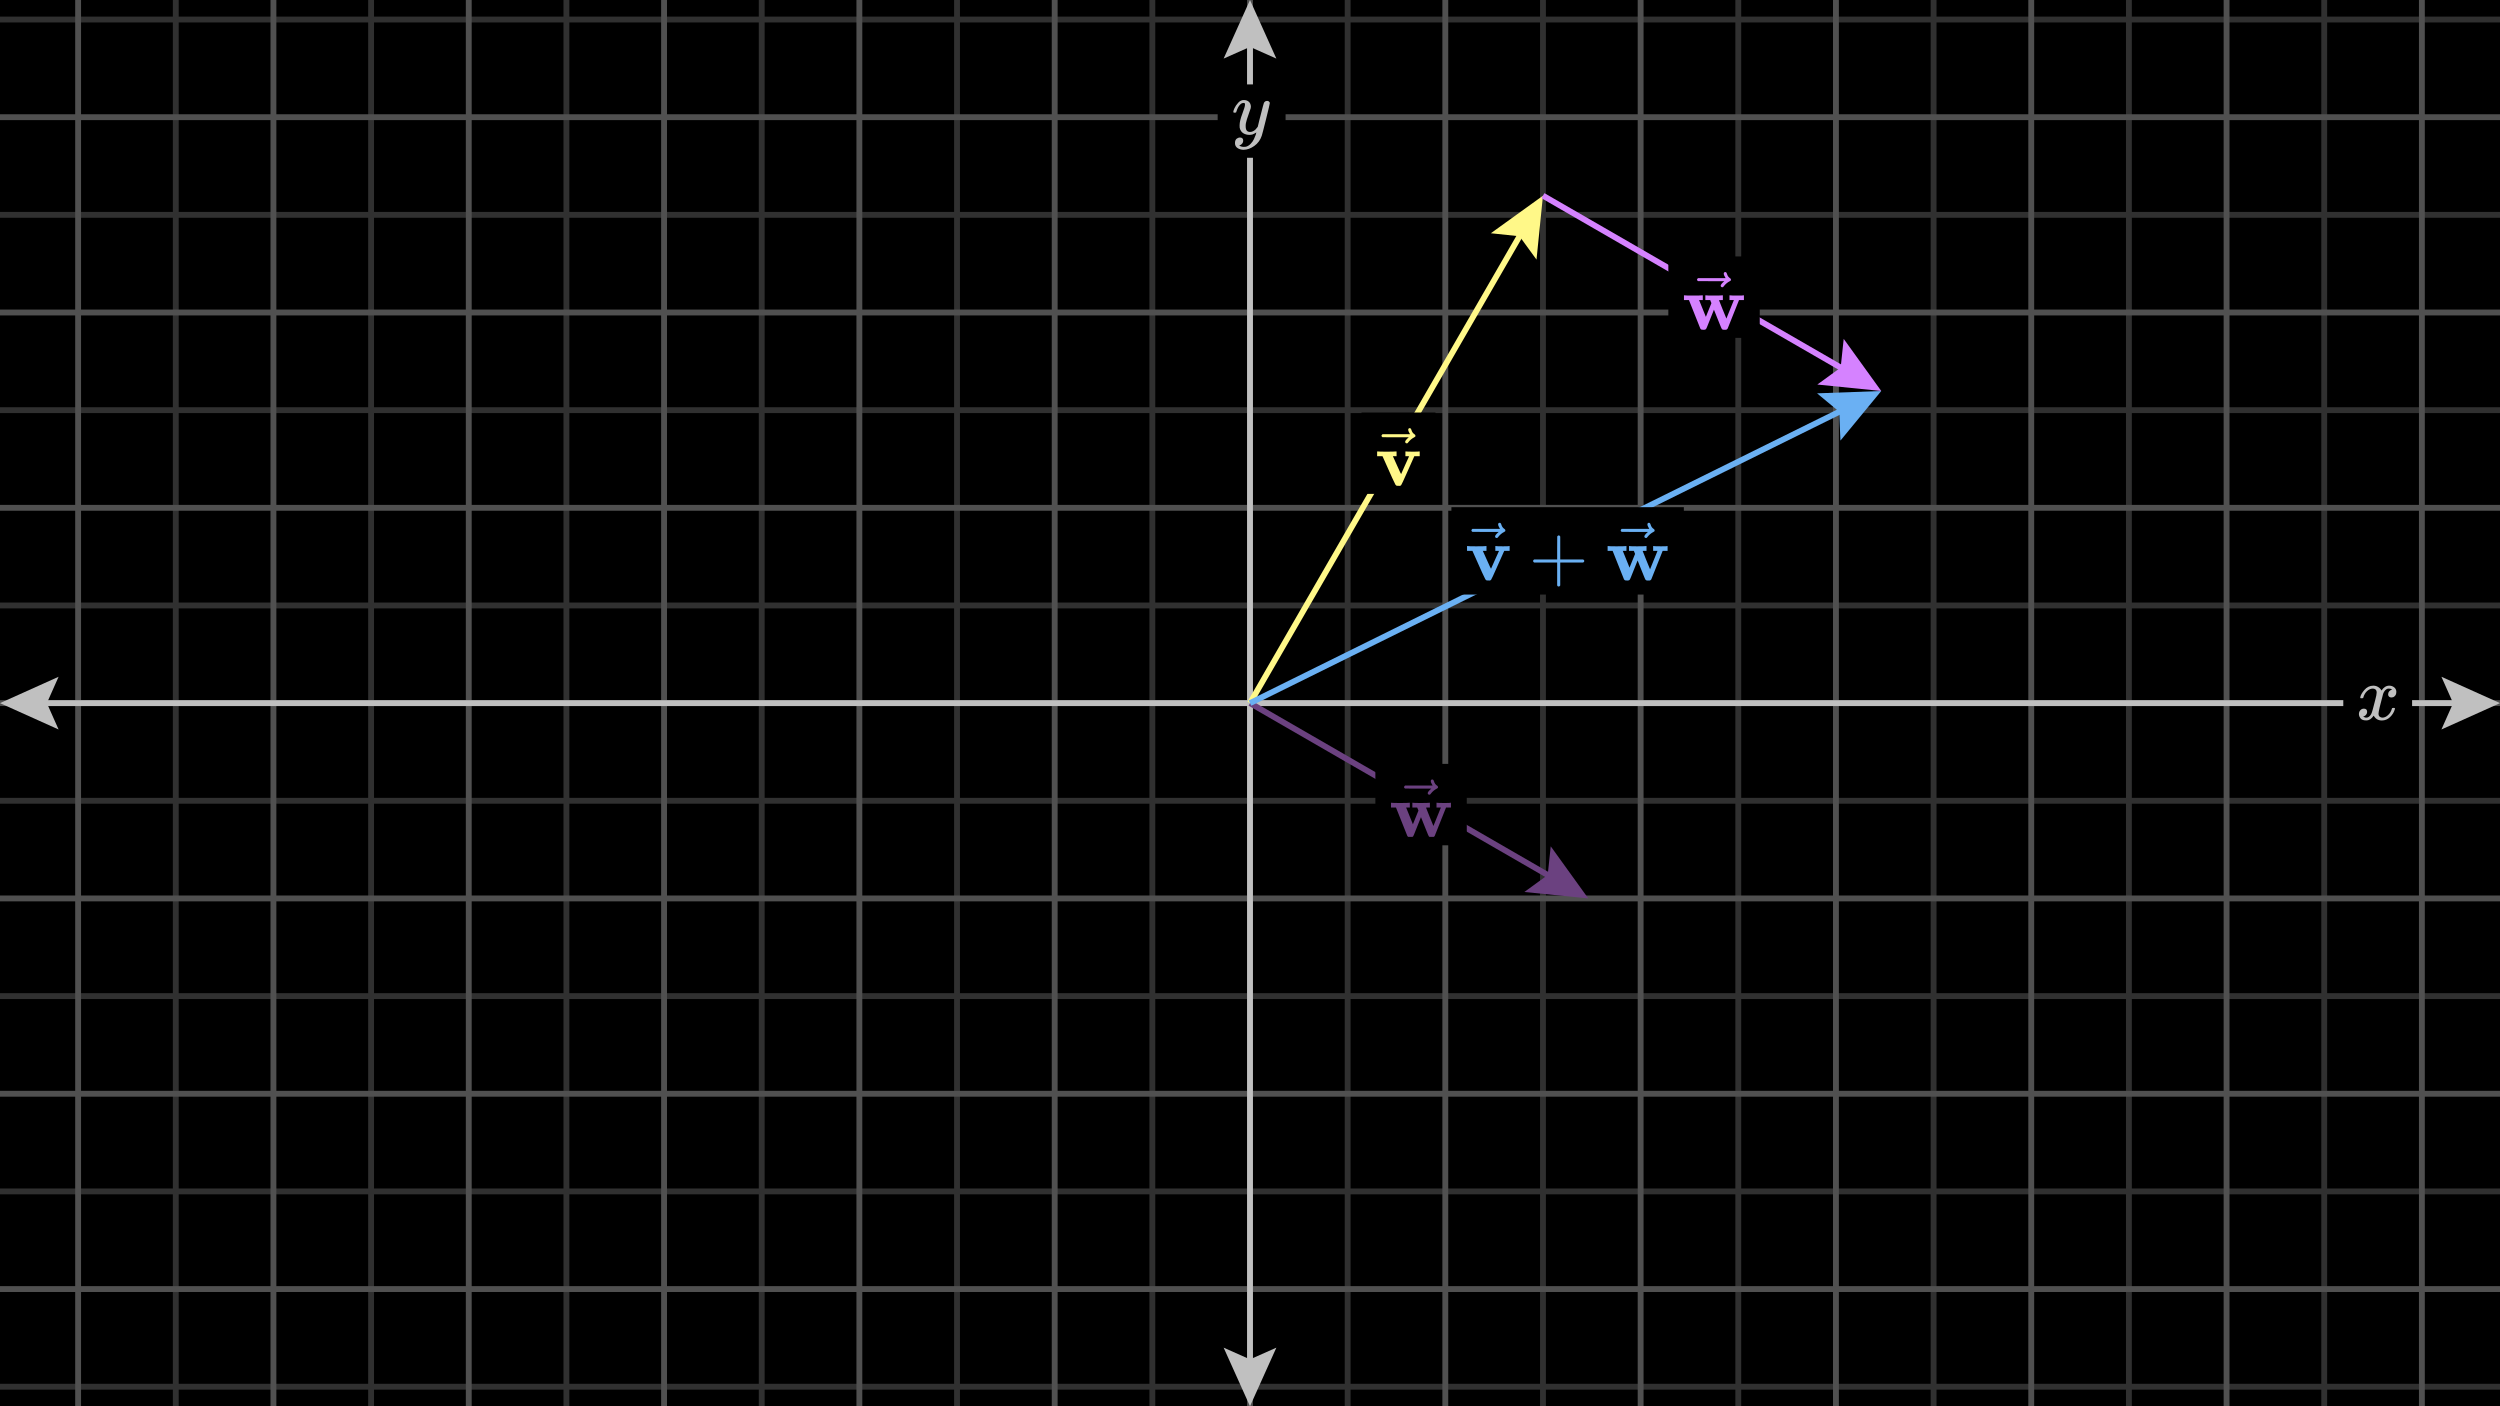 <svg width="640" height="360" viewBox="0 0 640 360" fill="none" xmlns="http://www.w3.org/2000/svg">
<rect x="0" y="0" width="640" height="360" fill="#808080" stroke="none"/>
<g clip-path="url(#clip0_1583_2)">
<path d="M640 0H0V360H640V0Z" fill="black"/>
<g clip-path="url(#clip1_1583_2)">
<path d="M0 5H640" stroke="#303030" stroke-width="1.5"/>
<path d="M0 55H640" stroke="#303030" stroke-width="1.5"/>
<path d="M0 105H640" stroke="#303030" stroke-width="1.5"/>
<path d="M0 155H640" stroke="#303030" stroke-width="1.5"/>
<path d="M0 205H640" stroke="#303030" stroke-width="1.5"/>
<path d="M0 255H640" stroke="#303030" stroke-width="1.5"/>
<path d="M0 305H640" stroke="#303030" stroke-width="1.5"/>
<path d="M0 355H640" stroke="#303030" stroke-width="1.5"/>
<path d="M45 0V360" stroke="#303030" stroke-width="1.5"/>
<path d="M95 0V360" stroke="#303030" stroke-width="1.5"/>
<path d="M145 0V360" stroke="#303030" stroke-width="1.5"/>
<path d="M195 0V360" stroke="#303030" stroke-width="1.5"/>
<path d="M245 0V360" stroke="#303030" stroke-width="1.5"/>
<path d="M295 0V360" stroke="#303030" stroke-width="1.5"/>
<path d="M345 0V360" stroke="#303030" stroke-width="1.5"/>
<path d="M395 0V360" stroke="#303030" stroke-width="1.5"/>
<path d="M445 0V360" stroke="#303030" stroke-width="1.5"/>
<path d="M495 0V360" stroke="#303030" stroke-width="1.5"/>
<path d="M545 0V360" stroke="#303030" stroke-width="1.5"/>
<path d="M595 0V360" stroke="#303030" stroke-width="1.5"/>
<path d="M0 30H640" stroke="#505050" stroke-width="1.5"/>
<path d="M0 80H640" stroke="#505050" stroke-width="1.5"/>
<path d="M0 130H640" stroke="#505050" stroke-width="1.5"/>
<path d="M0 180H640" stroke="#505050" stroke-width="1.5"/>
<path d="M0 230H640" stroke="#505050" stroke-width="1.5"/>
<path d="M0 280H640" stroke="#505050" stroke-width="1.5"/>
<path d="M0 330H640" stroke="#505050" stroke-width="1.5"/>
<path d="M20 0V360" stroke="#505050" stroke-width="1.5"/>
<path d="M70 0V360" stroke="#505050" stroke-width="1.5"/>
<path d="M120 0V360" stroke="#505050" stroke-width="1.5"/>
<path d="M170 0V360" stroke="#505050" stroke-width="1.5"/>
<path d="M220 0V360" stroke="#505050" stroke-width="1.5"/>
<path d="M270 0V360" stroke="#505050" stroke-width="1.5"/>
<path d="M320 0V360" stroke="#505050" stroke-width="1.5"/>
<path d="M370 0V360" stroke="#505050" stroke-width="1.5"/>
<path d="M420 0V360" stroke="#505050" stroke-width="1.5"/>
<path d="M470 0V360" stroke="#505050" stroke-width="1.5"/>
<path d="M520 0V360" stroke="#505050" stroke-width="1.5"/>
<path d="M570 0V360" stroke="#505050" stroke-width="1.5"/>
<path d="M620 0V360" stroke="#505050" stroke-width="1.5"/>
</g>
<path d="M625 173.25L640 180L625 186.75L628 180L625 173.25Z" fill="#C0C0C0"/>
<path d="M15 186.75L0 180L15 173.25L12 180L15 186.75Z" fill="#C0C0C0"/>
<path d="M4 180H636" stroke="#C0C0C0" stroke-width="1.5"/>
<path d="M326.75 345L320 360L313.25 345L320 348L326.75 345Z" fill="#C0C0C0"/>
<path d="M313.25 15L320 0L326.75 15L320 12L313.25 15Z" fill="#C0C0C0"/>
<path d="M320 4V356" stroke="#C0C0C0" stroke-width="1.5"/>
<path d="M617.498 171.529H599.884V186.473H617.498V171.529Z" fill="black"/>
<g clip-path="url(#clip2_1583_2)">
<path d="M604.216 178.54C604.308 177.989 604.662 177.353 605.279 176.631C605.895 175.909 606.656 175.542 607.562 175.529C608.021 175.529 608.441 175.647 608.821 175.883C609.202 176.119 609.484 176.415 609.668 176.769C610.219 175.942 610.881 175.529 611.656 175.529C612.141 175.529 612.561 175.673 612.915 175.962C613.269 176.251 613.453 176.638 613.466 177.123C613.466 177.504 613.374 177.812 613.191 178.048C613.007 178.284 612.83 178.429 612.659 178.481C612.489 178.534 612.338 178.56 612.207 178.56C611.957 178.56 611.754 178.488 611.597 178.343C611.439 178.199 611.36 178.009 611.36 177.773C611.36 177.169 611.688 176.756 612.344 176.533C612.2 176.362 611.938 176.277 611.557 176.277C611.387 176.277 611.262 176.29 611.183 176.316C610.685 176.526 610.317 176.959 610.081 177.615C609.294 180.515 608.9 182.207 608.9 182.693C608.9 183.06 609.005 183.323 609.215 183.48C609.425 183.638 609.655 183.716 609.904 183.716C610.389 183.716 610.868 183.5 611.341 183.067C611.813 182.634 612.135 182.102 612.305 181.473C612.344 181.341 612.384 181.269 612.423 181.256C612.463 181.243 612.567 181.23 612.738 181.217H612.817C613.014 181.217 613.112 181.269 613.112 181.374C613.112 181.387 613.099 181.46 613.073 181.591C612.863 182.339 612.456 183.001 611.852 183.579C611.249 184.156 610.547 184.445 609.746 184.445C608.828 184.445 608.133 184.031 607.66 183.205C607.122 184.018 606.506 184.425 605.81 184.425H605.692C605.049 184.425 604.59 184.254 604.314 183.913C604.039 183.572 603.895 183.211 603.881 182.831C603.881 182.411 604.006 182.07 604.255 181.807C604.505 181.545 604.8 181.414 605.141 181.414C605.705 181.414 605.987 181.689 605.987 182.24C605.987 182.503 605.909 182.732 605.751 182.929C605.594 183.126 605.443 183.257 605.298 183.323C605.154 183.388 605.069 183.421 605.043 183.421L604.984 183.441C604.984 183.454 605.023 183.48 605.102 183.52C605.18 183.559 605.285 183.605 605.417 183.657C605.548 183.71 605.672 183.729 605.791 183.716C606.263 183.716 606.67 183.421 607.011 182.831C607.129 182.621 607.28 182.175 607.463 181.492C607.647 180.81 607.831 180.102 608.015 179.367C608.198 178.632 608.303 178.199 608.329 178.068C608.395 177.714 608.428 177.458 608.428 177.3C608.428 176.933 608.329 176.67 608.133 176.513C607.936 176.355 607.713 176.277 607.463 176.277C606.939 176.277 606.447 176.487 605.987 176.907C605.528 177.326 605.207 177.864 605.023 178.52C604.997 178.639 604.964 178.704 604.925 178.717C604.885 178.73 604.78 178.744 604.61 178.757H604.334C604.255 178.678 604.216 178.606 604.216 178.54Z" fill="#C0C0C0"/>
</g>
<path d="M329.108 21.611H311.723V40.388H329.108V21.611Z" fill="black"/>
<g clip-path="url(#clip3_1583_2)">
<path d="M315.722 28.663C315.722 28.479 315.82 28.164 316.017 27.718C316.214 27.271 316.529 26.806 316.962 26.32C317.395 25.834 317.881 25.598 318.419 25.611C318.957 25.611 319.39 25.762 319.718 26.064C320.046 26.366 320.217 26.786 320.23 27.324C320.204 27.573 320.184 27.711 320.171 27.737C320.171 27.777 320.066 28.079 319.856 28.643C319.646 29.207 319.429 29.844 319.206 30.552C318.983 31.261 318.878 31.826 318.891 32.245C318.891 32.81 318.983 33.204 319.167 33.427C319.351 33.65 319.626 33.768 319.994 33.781C320.296 33.781 320.578 33.709 320.84 33.565C321.103 33.42 321.306 33.269 321.451 33.112C321.595 32.954 321.772 32.738 321.982 32.462C321.982 32.449 322.015 32.318 322.081 32.068C322.146 31.819 322.238 31.432 322.356 30.907C322.474 30.382 322.599 29.896 322.73 29.45C323.229 27.482 323.504 26.451 323.557 26.359C323.728 26.005 324.01 25.828 324.403 25.828C324.574 25.828 324.712 25.874 324.817 25.966C324.922 26.058 324.994 26.136 325.033 26.202C325.073 26.267 325.086 26.327 325.073 26.379C325.073 26.55 324.751 27.928 324.108 30.513C323.465 33.099 323.098 34.516 323.006 34.765C322.638 35.855 322.002 36.721 321.096 37.364C320.191 38.007 319.285 38.335 318.38 38.348C317.789 38.348 317.271 38.204 316.824 37.915C316.378 37.626 316.155 37.193 316.155 36.616C316.155 36.327 316.201 36.084 316.293 35.887C316.385 35.691 316.509 35.546 316.667 35.454C316.824 35.362 316.956 35.297 317.061 35.258C317.166 35.218 317.277 35.198 317.395 35.198C317.973 35.198 318.261 35.474 318.261 36.025C318.261 36.288 318.183 36.517 318.025 36.714C317.868 36.911 317.717 37.042 317.572 37.108C317.428 37.174 317.343 37.206 317.317 37.206L317.257 37.226C317.284 37.292 317.408 37.37 317.631 37.462C317.855 37.554 318.078 37.6 318.301 37.6H318.458C318.681 37.6 318.852 37.587 318.97 37.561C319.403 37.443 319.804 37.193 320.171 36.813C320.538 36.432 320.821 36.025 321.017 35.592C321.214 35.159 321.365 34.792 321.47 34.49C321.575 34.188 321.628 33.991 321.628 33.899L321.51 33.978C321.431 34.03 321.306 34.102 321.136 34.194C320.965 34.286 320.794 34.365 320.624 34.431C320.361 34.496 320.105 34.529 319.856 34.529C319.252 34.529 318.721 34.385 318.261 34.096C317.802 33.807 317.5 33.341 317.356 32.698C317.343 32.606 317.336 32.403 317.336 32.088C317.336 31.34 317.566 30.362 318.025 29.155C318.485 27.947 318.714 27.18 318.714 26.852C318.714 26.838 318.714 26.825 318.714 26.812C318.714 26.694 318.714 26.615 318.714 26.576C318.714 26.537 318.688 26.491 318.635 26.438C318.583 26.386 318.511 26.359 318.419 26.359H318.34C318.038 26.359 317.763 26.484 317.513 26.733C317.264 26.983 317.067 27.252 316.923 27.541C316.778 27.829 316.667 28.105 316.588 28.367C316.509 28.63 316.457 28.774 316.431 28.8C316.404 28.827 316.299 28.84 316.116 28.84H315.84C315.761 28.761 315.722 28.702 315.722 28.663Z" fill="#C0C0C0"/>
</g>
<path d="M381.654 59.712L395 50.096L393.346 66.462L389 60.489L381.654 59.712Z" fill="#FFF888"/>
<path d="M320 180L393 53.56" stroke="#FFF888" stroke-width="1.5"/>
<path d="M396.988 216.654L406.603 230L390.238 228.346L396.211 224L396.988 216.654Z" fill="#6B4180"/>
<path d="M320 180L403.139 228" stroke="#6B4180" stroke-width="1.5"/>
<path d="M471.988 86.751L481.603 100.096L465.238 98.442L471.211 94.096L471.988 86.751Z" fill="#D582FF"/>
<path d="M395 50.096L478.139 98.096" stroke="#D582FF" stroke-width="1.5"/>
<path d="M465.165 100.694L481.603 100.096L471.149 112.795L470.846 105.415L465.165 100.694Z" fill="#6AB0F3"/>
<path d="M320 180L478.017 101.869" stroke="#6AB0F3" stroke-width="1.5"/>
<path d="M367.481 105.61H348.545V126.435H367.481V105.61Z" fill="black"/>
<g clip-path="url(#clip4_1583_2)">
<path d="M359.923 115.567C360.081 115.606 360.697 115.626 361.773 115.626C362.731 115.626 363.249 115.606 363.328 115.567H363.446V116.787H362.068L360.081 121.234C359.28 123.045 358.821 124.029 358.703 124.186C358.598 124.317 358.473 124.383 358.329 124.383C358.303 124.383 358.257 124.383 358.191 124.383C358.126 124.383 358.06 124.376 357.995 124.363H357.699C357.503 124.363 357.345 124.265 357.227 124.068C357.109 123.871 356.827 123.281 356.381 122.297C356.184 121.864 356.027 121.51 355.909 121.234L353.921 116.787H352.544V115.567H352.701C352.898 115.606 353.626 115.626 354.885 115.626C356.289 115.626 357.109 115.606 357.345 115.567H357.522V116.787H356.578L357.621 119.109C358.29 120.618 358.644 121.372 358.683 121.372C358.683 121.359 359.018 120.604 359.687 119.109C360.356 117.613 360.704 116.846 360.73 116.806C360.73 116.793 360.573 116.787 360.258 116.787H359.785V115.567H359.923Z" fill="#FFF888"/>
<path d="M360.504 109.998C360.504 109.893 360.536 109.801 360.602 109.722C360.668 109.643 360.766 109.604 360.897 109.604C360.989 109.604 361.068 109.637 361.133 109.702C361.199 109.755 361.265 109.88 361.33 110.076C361.461 110.562 361.73 110.936 362.137 111.198C362.281 111.29 362.353 111.408 362.353 111.552C362.353 111.67 362.334 111.749 362.294 111.788C362.255 111.828 362.163 111.887 362.019 111.966C361.455 112.254 360.963 112.667 360.543 113.205C360.517 113.232 360.484 113.271 360.445 113.323C360.405 113.376 360.372 113.415 360.346 113.441C360.32 113.468 360.287 113.481 360.248 113.481C360.208 113.481 360.163 113.487 360.11 113.5C360.018 113.5 359.933 113.468 359.854 113.402C359.776 113.336 359.73 113.238 359.716 113.107C359.716 112.858 360.025 112.471 360.641 111.946H357.276L353.911 111.926C353.741 111.808 353.655 111.683 353.655 111.552C353.655 111.46 353.741 111.329 353.911 111.159H360.976C360.661 110.66 360.504 110.273 360.504 109.998Z" fill="#FFF888"/>
</g>
<path d="M450.495 65.647H427.096V86.493H450.495V65.647Z" fill="black"/>
<g clip-path="url(#clip5_1583_2)">
<path d="M442.883 75.605C443.04 75.644 443.683 75.663 444.812 75.663C445.796 75.663 446.307 75.644 446.347 75.605H446.445V76.825H445.186L442.273 84.126C442.26 84.139 442.24 84.159 442.214 84.185C442.188 84.211 442.161 84.238 442.135 84.264C442.109 84.29 442.096 84.303 442.096 84.303C442.096 84.303 442.076 84.316 442.037 84.343C441.997 84.369 441.984 84.382 441.997 84.382C442.01 84.382 441.984 84.388 441.919 84.402C441.853 84.415 441.827 84.415 441.84 84.402C441.853 84.388 441.827 84.395 441.761 84.421C441.696 84.448 441.656 84.448 441.643 84.421C441.63 84.395 441.578 84.395 441.486 84.421H441.269C441.046 84.421 440.889 84.356 440.797 84.224C440.705 84.093 440.521 83.673 440.246 82.965C440.036 82.44 439.859 82.001 439.714 81.646L438.77 79.285L437.825 81.646C437.694 81.987 437.523 82.414 437.313 82.925C437.038 83.647 436.854 84.074 436.762 84.205C436.671 84.336 436.513 84.408 436.29 84.421H436.054C435.818 84.421 435.66 84.408 435.582 84.382C435.503 84.356 435.404 84.27 435.286 84.126L432.374 76.825H431.094V75.605H431.232C431.429 75.644 432.138 75.663 433.358 75.663C434.709 75.663 435.503 75.644 435.739 75.605H435.916V76.825H434.971L436.703 81.115L438.12 77.612L437.805 76.825H436.566V75.605H436.703C436.861 75.644 437.497 75.663 438.612 75.663C439.937 75.663 440.698 75.644 440.895 75.605H441.053V76.825H440.561C440.233 76.825 440.069 76.838 440.069 76.864C440.082 76.916 440.397 77.71 441.013 79.245C441.63 80.78 441.945 81.548 441.958 81.548L443.867 76.825H442.745V75.605H442.883Z" fill="#D582FF"/>
<path d="M441.279 70.035C441.279 69.93 441.312 69.838 441.377 69.76C441.443 69.681 441.541 69.641 441.673 69.641C441.764 69.641 441.843 69.674 441.909 69.74C441.974 69.792 442.04 69.917 442.106 70.114C442.237 70.599 442.506 70.973 442.912 71.236C443.057 71.327 443.129 71.445 443.129 71.59C443.129 71.708 443.109 71.787 443.07 71.826C443.031 71.865 442.939 71.924 442.794 72.003C442.23 72.292 441.738 72.705 441.318 73.243C441.292 73.269 441.259 73.308 441.22 73.361C441.181 73.413 441.148 73.453 441.122 73.479C441.095 73.505 441.063 73.518 441.023 73.518C440.984 73.518 440.938 73.525 440.885 73.538C440.794 73.538 440.708 73.505 440.63 73.44C440.551 73.374 440.505 73.276 440.492 73.144C440.492 72.895 440.8 72.508 441.417 71.983H438.051L434.686 71.964C434.516 71.846 434.43 71.721 434.43 71.59C434.43 71.498 434.516 71.367 434.686 71.196H441.751C441.436 70.698 441.279 70.311 441.279 70.035Z" fill="#D582FF"/>
</g>
<path d="M431.066 129.839H371.563V152.208H431.066V129.839Z" fill="black"/>
<g clip-path="url(#clip6_1583_2)">
<path d="M382.943 139.797C383.1 139.836 383.717 139.856 384.793 139.856C385.751 139.856 386.269 139.836 386.348 139.797H386.466V141.017H385.088L383.1 145.466C382.3 147.277 381.84 148.261 381.722 148.418C381.617 148.549 381.493 148.615 381.348 148.615C381.322 148.615 381.276 148.615 381.21 148.615C381.145 148.615 381.079 148.608 381.014 148.595H380.718C380.522 148.595 380.364 148.497 380.246 148.3C380.128 148.103 379.846 147.513 379.4 146.529C379.203 146.096 379.045 145.741 378.927 145.466L376.939 141.017H375.561V139.797H375.719C375.916 139.836 376.644 139.856 377.904 139.856C379.308 139.856 380.128 139.836 380.364 139.797H380.541V141.017H379.596L380.64 143.34C381.309 144.849 381.663 145.603 381.703 145.603C381.703 145.59 382.037 144.836 382.706 143.34C383.376 141.844 383.723 141.076 383.75 141.037C383.75 141.024 383.592 141.017 383.277 141.017H382.805V139.797H382.943Z" fill="#6AB0F3"/>
<path d="M383.523 134.227C383.523 134.122 383.556 134.03 383.622 133.951C383.687 133.872 383.786 133.833 383.917 133.833C384.009 133.833 384.087 133.866 384.153 133.931C384.219 133.984 384.284 134.109 384.35 134.305C384.481 134.791 384.75 135.165 385.157 135.427C385.301 135.519 385.373 135.637 385.373 135.782C385.373 135.9 385.354 135.978 385.314 136.018C385.275 136.057 385.183 136.116 385.039 136.195C384.475 136.484 383.982 136.897 383.563 137.435C383.536 137.461 383.504 137.501 383.464 137.553C383.425 137.606 383.392 137.645 383.366 137.671C383.339 137.697 383.307 137.711 383.267 137.711C383.228 137.711 383.182 137.717 383.13 137.73C383.038 137.73 382.952 137.697 382.874 137.632C382.795 137.566 382.749 137.468 382.736 137.337C382.736 137.087 383.044 136.7 383.661 136.175H380.295L376.929 136.156C376.759 136.037 376.673 135.913 376.673 135.782C376.673 135.69 376.759 135.559 376.929 135.388H383.996C383.681 134.889 383.523 134.502 383.523 134.227Z" fill="#6AB0F3"/>
<path d="M392.473 143.871C392.473 143.871 392.473 143.786 392.473 143.616C392.473 143.445 392.565 143.314 392.749 143.222H398.634V140.269L398.654 137.317C398.785 137.146 398.91 137.061 399.028 137.061C399.198 137.061 399.33 137.159 399.421 137.356V143.222H405.287C405.484 143.327 405.582 143.458 405.582 143.616C405.582 143.773 405.484 143.904 405.287 144.009H399.421V149.875C399.316 150.059 399.198 150.15 399.067 150.15H399.028H398.988C398.831 150.15 398.713 150.059 398.634 149.875V144.009H392.749C392.565 143.917 392.473 143.786 392.473 143.616V143.871Z" fill="#6AB0F3"/>
<path d="M423.34 139.797C423.498 139.836 424.141 139.856 425.269 139.856C426.254 139.856 426.765 139.836 426.805 139.797H426.903V141.017H425.643L422.73 148.32C422.717 148.333 422.697 148.353 422.671 148.379C422.645 148.405 422.619 148.431 422.592 148.458C422.566 148.484 422.553 148.497 422.553 148.497C422.553 148.497 422.533 148.51 422.494 148.536C422.455 148.563 422.442 148.576 422.455 148.576C422.468 148.576 422.442 148.582 422.376 148.595C422.31 148.609 422.284 148.609 422.297 148.595C422.31 148.582 422.284 148.589 422.218 148.615C422.153 148.641 422.114 148.641 422.1 148.615C422.087 148.589 422.035 148.589 421.943 148.615H421.726C421.503 148.615 421.346 148.549 421.254 148.418C421.162 148.287 420.978 147.867 420.703 147.159C420.493 146.634 420.316 146.194 420.171 145.84L419.227 143.478L418.282 145.84C418.151 146.181 417.98 146.607 417.77 147.119C417.495 147.841 417.311 148.267 417.219 148.399C417.127 148.53 416.97 148.602 416.747 148.615H416.51C416.274 148.615 416.117 148.602 416.038 148.576C415.959 148.549 415.861 148.464 415.743 148.32L412.83 141.017H411.55V139.797H411.688C411.885 139.836 412.593 139.856 413.814 139.856C415.165 139.856 415.959 139.836 416.195 139.797H416.373V141.017H415.428L417.16 145.308L418.577 141.805L418.262 141.017H417.022V139.797H417.16C417.317 139.836 417.954 139.856 419.069 139.856C420.395 139.856 421.156 139.836 421.352 139.797H421.51V141.017H421.018C420.69 141.017 420.526 141.03 420.526 141.057C420.539 141.109 420.854 141.903 421.471 143.438C422.087 144.974 422.402 145.741 422.415 145.741L424.325 141.017H423.203V139.797H423.34Z" fill="#6AB0F3"/>
<path d="M421.736 134.227C421.736 134.122 421.769 134.03 421.835 133.951C421.9 133.872 421.999 133.833 422.13 133.833C422.222 133.833 422.3 133.866 422.366 133.931C422.432 133.984 422.497 134.109 422.563 134.305C422.694 134.791 422.963 135.165 423.37 135.427C423.514 135.519 423.586 135.637 423.586 135.782C423.586 135.9 423.567 135.978 423.527 136.018C423.488 136.057 423.396 136.116 423.252 136.195C422.688 136.484 422.196 136.897 421.776 137.435C421.749 137.461 421.717 137.501 421.677 137.553C421.638 137.606 421.605 137.645 421.579 137.671C421.553 137.697 421.52 137.711 421.48 137.711C421.441 137.711 421.395 137.717 421.343 137.73C421.251 137.73 421.165 137.697 421.087 137.632C421.008 137.566 420.962 137.468 420.949 137.337C420.949 137.087 421.257 136.7 421.874 136.175H418.508L415.142 136.156C414.972 136.037 414.886 135.913 414.886 135.782C414.886 135.69 414.972 135.559 415.142 135.388H422.209C421.894 134.889 421.736 134.502 421.736 134.227Z" fill="#6AB0F3"/>
</g>
<path d="M375.495 195.551H352.096V216.397H375.495V195.551Z" fill="black"/>
<g clip-path="url(#clip7_1583_2)">
<path d="M367.883 205.508C368.04 205.548 368.683 205.567 369.812 205.567C370.796 205.567 371.307 205.548 371.347 205.508H371.445V206.728H370.186L367.273 214.03C367.26 214.043 367.24 214.063 367.214 214.089C367.188 214.115 367.161 214.141 367.135 214.168C367.109 214.194 367.096 214.207 367.096 214.207C367.096 214.207 367.076 214.22 367.037 214.246C366.997 214.273 366.984 214.286 366.997 214.286C367.01 214.286 366.984 214.292 366.919 214.305C366.853 214.318 366.827 214.318 366.84 214.305C366.853 214.292 366.827 214.299 366.761 214.325C366.696 214.351 366.656 214.351 366.643 214.325C366.63 214.299 366.578 214.299 366.486 214.325H366.269C366.046 214.325 365.889 214.259 365.797 214.128C365.705 213.997 365.521 213.577 365.246 212.869C365.036 212.344 364.859 211.904 364.714 211.55L363.77 209.188L362.825 211.55C362.694 211.891 362.523 212.318 362.313 212.829C362.038 213.551 361.854 213.977 361.762 214.109C361.671 214.24 361.513 214.312 361.29 214.325H361.054C360.818 214.325 360.66 214.312 360.582 214.286C360.503 214.259 360.404 214.174 360.286 214.03L357.374 206.728H356.094V205.508H356.232C356.429 205.548 357.138 205.567 358.358 205.567C359.709 205.567 360.503 205.548 360.739 205.508H360.916V206.728H359.971L361.703 211.019L363.12 207.516L362.805 206.728H361.566V205.508H361.703C361.861 205.548 362.497 205.567 363.612 205.567C364.937 205.567 365.698 205.548 365.895 205.508H366.053V206.728H365.561C365.233 206.728 365.069 206.742 365.069 206.768C365.082 206.82 365.397 207.614 366.013 209.149C366.63 210.684 366.945 211.452 366.958 211.452L368.867 206.728H367.745V205.508H367.883Z" fill="#6B4180"/>
<path d="M366.279 199.939C366.279 199.834 366.312 199.742 366.377 199.663C366.443 199.585 366.541 199.545 366.673 199.545C366.764 199.545 366.843 199.578 366.909 199.644C366.974 199.696 367.04 199.821 367.106 200.018C367.237 200.503 367.506 200.877 367.912 201.139C368.057 201.231 368.129 201.349 368.129 201.494C368.129 201.612 368.109 201.69 368.07 201.73C368.031 201.769 367.939 201.828 367.794 201.907C367.23 202.195 366.738 202.609 366.318 203.147C366.292 203.173 366.259 203.212 366.22 203.265C366.181 203.317 366.148 203.357 366.122 203.383C366.095 203.409 366.063 203.422 366.023 203.422C365.984 203.422 365.938 203.429 365.885 203.442C365.794 203.442 365.708 203.409 365.63 203.343C365.551 203.278 365.505 203.179 365.492 203.048C365.492 202.799 365.8 202.412 366.417 201.887H363.051L359.686 201.867C359.516 201.749 359.43 201.625 359.43 201.494C359.43 201.402 359.516 201.271 359.686 201.1H366.751C366.436 200.601 366.279 200.214 366.279 199.939Z" fill="#6B4180"/>
</g>
</g>
<defs>
<clipPath id="clip0_1583_2">
<rect width="640" height="360" fill="white"/>
</clipPath>
<clipPath id="clip1_1583_2">
<rect width="640" height="360" fill="white"/>
</clipPath>
<clipPath id="clip2_1583_2">
<rect width="11.258" height="8.918" fill="white" transform="translate(603.193 175.528)"/>
</clipPath>
<clipPath id="clip3_1583_2">
<rect width="9.648" height="12.737" fill="white" transform="translate(315.307 25.611)"/>
</clipPath>
<clipPath id="clip4_1583_2">
<rect width="11.945" height="16.669" fill="white" transform="translate(352.032 107.635)"/>
</clipPath>
<clipPath id="clip5_1583_2">
<rect width="16.356" height="16.669" fill="white" transform="translate(430.602 67.673)"/>
</clipPath>
<clipPath id="clip6_1583_2">
<rect width="52.365" height="18.287" fill="white" transform="translate(375.05 131.864)"/>
</clipPath>
<clipPath id="clip7_1583_2">
<rect width="16.356" height="16.669" fill="white" transform="translate(355.602 197.577)"/>
</clipPath>
</defs>
</svg>
